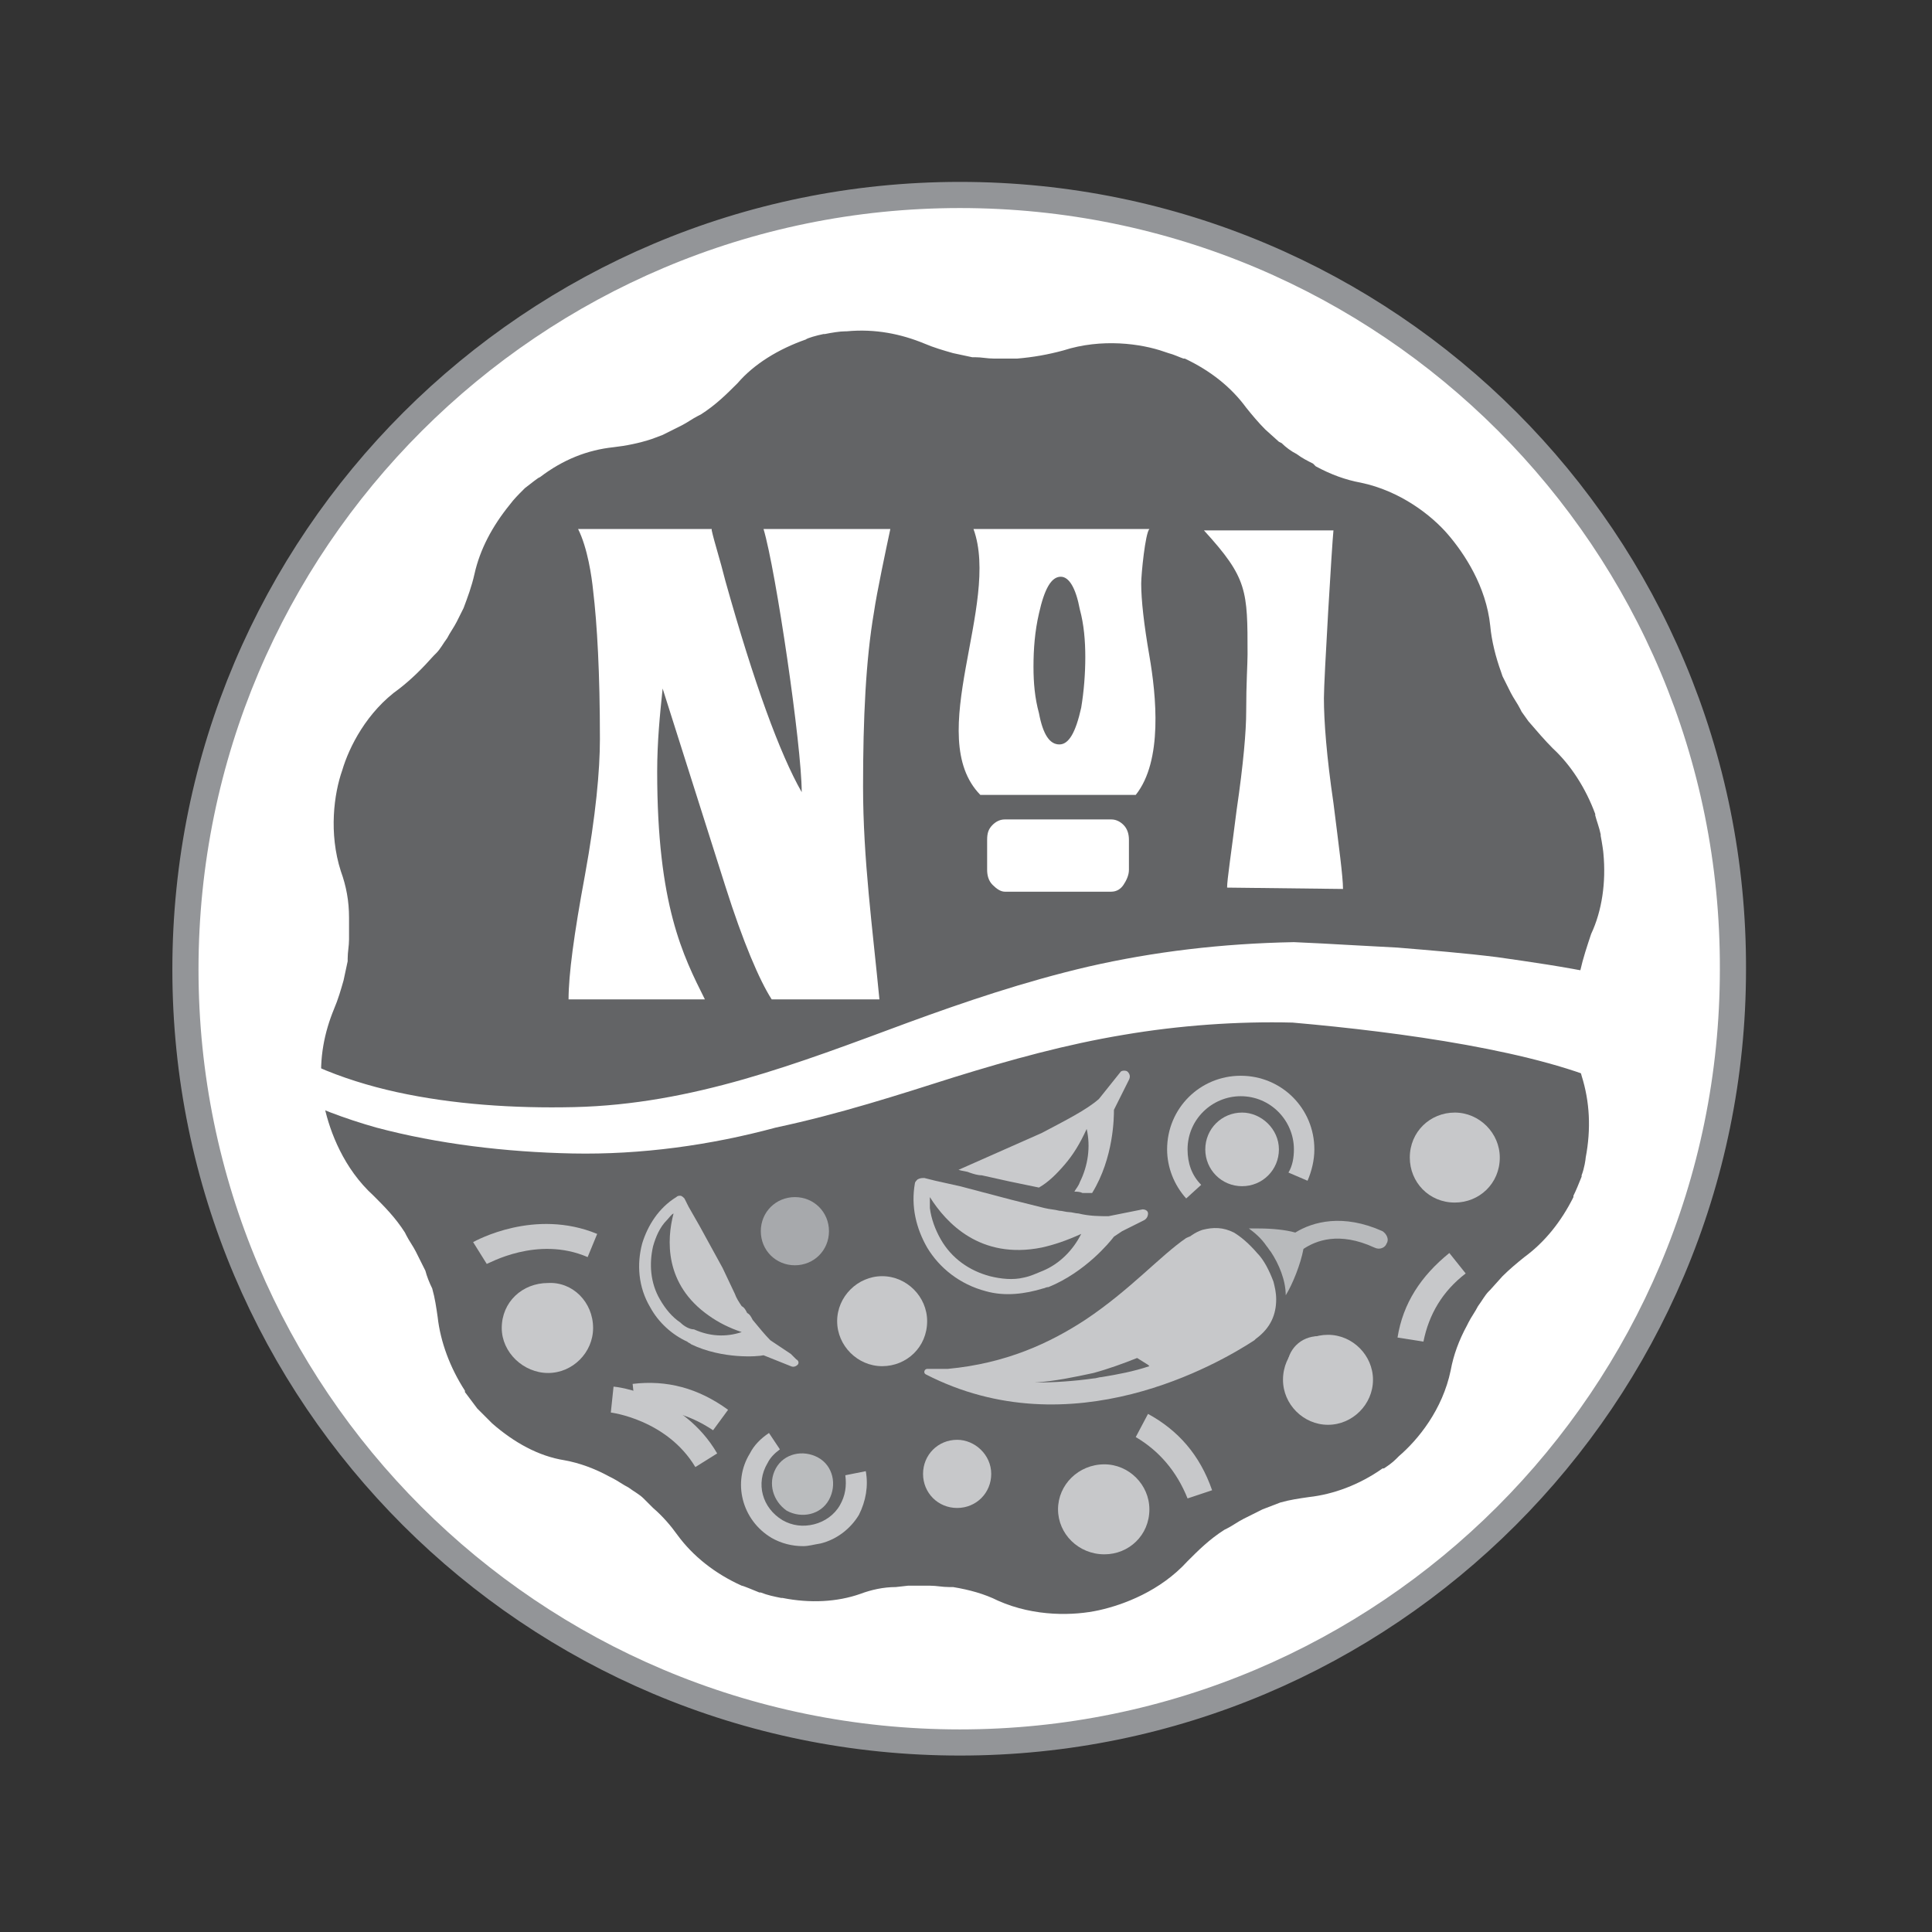 <?xml version="1.0" encoding="UTF-8"?> <!-- Generator: Adobe Illustrator 22.1.0, SVG Export Plug-In . SVG Version: 6.00 Build 0) --> <svg xmlns="http://www.w3.org/2000/svg" xmlns:xlink="http://www.w3.org/1999/xlink" id="Layer_1" x="0px" y="0px" viewBox="0 0 141.7 141.7" style="enable-background:new 0 0 141.7 141.7;" xml:space="preserve"><rect x="0" y="0" width="141.7" height="141.7" fill="#333333" stroke="none"/> <style type="text/css"> .st0{fill:#FFFFFF;} .st1{fill:#636466;} .st2{fill:#C7C8CA;} .st3{fill:#A7A9AC;} .st4{fill:#C9CACC;} .st5{fill:#B8BABC;} .st6{fill:#BABCBE;} .st7{fill:none;stroke:#939598;stroke-width:1.918;stroke-miterlimit:10;} </style> <g> <g> <path class="st0" d="M70.5,14.4c-31.3,0-56.8,25.4-56.8,56.8c0,31.3,25.4,56.7,56.8,56.7c31.3,0,56.7-25.4,56.7-56.7 C127.3,39.9,101.9,14.4,70.5,14.4z"></path> <path class="st1" d="M115.9,71.2c0.2-0.9,0.5-1.8,0.8-2.7c0.8-1.7,1.1-3.8,0.9-5.9c0-0.1-0.1-0.8-0.2-1.3v-0.1 c-0.1-0.5-0.3-1-0.4-1.4l0,0v-0.1l0,0l0,0l0,0l0,0c-0.7-1.9-1.8-3.6-3.1-4.8c-0.6-0.6-1.2-1.3-1.8-2l-0.5-0.7l-0.1-0.2 c-0.2-0.4-0.5-0.8-0.7-1.2l0,0l0,0c-0.2-0.4-0.4-0.8-0.6-1.2l-0.1-0.3c-0.4-1.1-0.7-2.3-0.8-3.4c-0.3-2.9-1.9-5.3-3.1-6.7l0,0 c-1.2-1.4-3.5-3.2-6.4-3.8c-1.1-0.2-2.2-0.6-3.3-1.2L96.3,34c-0.4-0.2-0.8-0.4-1.2-0.7l0,0l0,0c-0.4-0.2-0.8-0.5-1.1-0.8l-0.2-0.1 l-1-0.9c-0.5-0.5-1-1.1-1.4-1.6c-1.1-1.5-2.6-2.7-4.5-3.6l0,0l0,0h-0.1l0,0l0,0c-0.3-0.1-0.7-0.3-1.1-0.4l0,0l-0.3-0.1l0,0 c-1.7-0.6-4.6-1-7.4-0.1c-1.1,0.3-2.2,0.5-3.4,0.6h-0.3c-0.5,0-0.9,0-1.4,0l0,0l0,0c-0.5,0-0.9-0.1-1.4-0.1h-0.2l-1.4-0.3 c-0.7-0.2-1.4-0.4-2.1-0.7c-1.7-0.7-3.6-1.1-5.7-0.9H62l0,0l0,0c-0.4,0-1,0.1-1.5,0.2h-0.1c-0.5,0.1-1.2,0.3-1.3,0.4 c-2,0.7-3.8,1.8-5,3.2c-0.8,0.8-1.6,1.6-2.7,2.3l-0.2,0.1c-0.4,0.2-0.8,0.5-1.2,0.7l0,0l0,0c-0.4,0.2-0.8,0.4-1.2,0.6l-0.2,0.1 l-0.8,0.3l0,0l0,0l0,0c-0.9,0.3-1.9,0.5-2.8,0.6c-1.9,0.2-3.7,0.9-5.4,2.2c-0.1,0-0.7,0.5-1.1,0.8l-0.1,0.1 c-0.4,0.4-0.7,0.7-1,1.1l0,0l0,0l0,0l0,0l0,0l0,0c-1.3,1.6-2.2,3.3-2.6,5.1c-0.2,0.9-0.5,1.7-0.8,2.5l-0.4,0.8l-0.1,0.2 c-0.2,0.4-0.5,0.8-0.7,1.2l0,0l0,0c-0.3,0.4-0.5,0.8-0.8,1.1l-0.2,0.2c-0.8,0.9-1.6,1.7-2.5,2.4c-2.4,1.7-3.7,4.3-4.2,6l0,0 c-0.6,1.7-1,4.6-0.1,7.4c0.4,1.1,0.6,2.2,0.6,3.4v0.2c0,0.5,0,0.9,0,1.4l0,0l0,0c0,0.5-0.1,0.9-0.1,1.4v0.2 c-0.1,0.5-0.2,0.9-0.3,1.4c-0.2,0.7-0.4,1.4-0.7,2.1c-0.7,1.7-1.1,3.6-0.9,5.7l0,0l0,0v0.1l0,0l0,0c0,0.3,0.1,0.7,0.1,1.1l0,0 l0.1,0.3l0,0c0.4,1.8,1.4,4.5,3.6,6.5c0.8,0.8,1.6,1.6,2.3,2.7l0.1,0.2c0.2,0.4,0.5,0.8,0.7,1.2l0,0l0,0c0.2,0.4,0.4,0.8,0.6,1.2 l0.1,0.2c0.1,0.4,0.3,0.9,0.5,1.3c0.2,0.7,0.3,1.4,0.4,2.1c0.2,1.8,0.9,3.7,2,5.4v0.1l0,0l0,0c0.3,0.4,0.6,0.8,0.9,1.2l0.1,0.1 c0.4,0.4,0.9,0.9,1,1c1.6,1.4,3.4,2.4,5.3,2.7c1.1,0.2,2.2,0.6,3.3,1.2l0.2,0.1c0.4,0.2,0.8,0.5,1.2,0.7l0,0l0,0 c0.4,0.3,0.8,0.5,1.1,0.8l0.1,0.1l0.2,0.2l0,0l0.1,0.1l0.2,0.2l0,0l0.1,0.1c0.7,0.6,1.3,1.3,1.8,2c1.1,1.5,2.7,2.8,4.7,3.7 c0.1,0,0.8,0.3,1.3,0.5h0.1c0.5,0.2,1,0.3,1.5,0.4l0,0h0.1l0,0l0,0l0,0l0,0c2,0.4,4,0.3,5.7-0.3c0.8-0.3,1.7-0.5,2.6-0.5l0.9-0.1 h0.2c0.5,0,0.9,0,1.4,0l0,0l0,0c0.5,0,0.9,0.1,1.4,0.1h0.3c1.2,0.2,2.3,0.5,3.3,1c2.7,1.2,5.6,1.1,7.4,0.7l0,0 c1.8-0.4,4.5-1.4,6.5-3.6c0.8-0.8,1.6-1.6,2.7-2.3l0.2-0.1c0.4-0.2,0.8-0.5,1.2-0.7l0,0l0,0c0.4-0.2,0.8-0.4,1.2-0.6l0.2-0.1 l1.3-0.5c0.7-0.2,1.4-0.3,2.1-0.4c1.8-0.2,3.7-0.9,5.4-2.1l0,0h0.1l0,0l0,0c0.3-0.2,0.6-0.4,0.9-0.7l0,0l0.2-0.2l0,0 c1.4-1.2,3.2-3.4,3.8-6.3c0.2-1.1,0.6-2.2,1.2-3.3l0.1-0.2c0.2-0.4,0.5-0.8,0.7-1.2l0,0l0,0c0.3-0.4,0.5-0.8,0.8-1.1l0.1-0.1 l0.9-1c0.5-0.5,1.1-1,1.6-1.4c1.5-1.1,2.7-2.6,3.6-4.4v-0.1l0,0l0,0c0.2-0.4,0.4-0.9,0.6-1.4v-0.1c0.2-0.5,0.3-1.2,0.3-1.3 c0.4-2.1,0.3-4.1-0.3-6c-0.3-1.1-0.6-2.2-0.6-3.4v-0.2c0-0.5,0-0.9,0-1.4l0,0l0,0c0-0.5,0.1-0.9,0.1-1.4v-0.2L115.9,71.2 L115.9,71.2L115.9,71.2L115.9,71.2z"></path> <g> <path class="st0" d="M90,65.1c0-0.6,0.3-2.5,0.7-5.7c0.5-3.4,0.7-5.8,0.7-7.2c0-2.1,0.1-3.5,0.1-4.2c0-4.7,0-5.6-3.2-9.1h9.5 c-0.1,0.9-0.7,10.9-0.7,12.3c0,1.7,0.2,4.3,0.7,7.7c0.4,3.2,0.7,5.4,0.7,6.3L90,65.1L90,65.1z"></path> <path class="st0" d="M64.1,44.9c-0.6,3.5-0.8,7.8-0.8,12.8c0,5.3,0.7,10.4,1.2,15.6h-7.9c-0.9-1.4-2.1-4.2-3.4-8.3l-4.6-14.5 c-0.2,1.9-0.4,3.9-0.4,6.1c0,9.8,1.9,13.5,3.5,16.7h-10c0-1.8,0.4-4.8,1.2-9.1c0.8-4.4,1.1-7.7,1.1-10c0-4.8-0.2-8.4-0.5-10.9 c-0.1-1-0.4-3.1-1.1-4.5h9.8v0.1c0.2,0.9,0.6,2.1,1,3.7c2.1,7.5,4,12.7,5.6,15.5c0-3.4-1.9-16.3-2.8-19.3h9.3 C65,40.2,64.3,43.5,64.1,44.9z"></path> <path class="st0" d="M83.3,58.3H71.9c-4.2-4.3,1.5-14-0.5-19.5h12.9c-0.3,0.3-0.6,3.3-0.6,4c0,1.2,0.2,3,0.6,5.3 C84.8,51,85.3,55.8,83.3,58.3L83.3,58.3z M79.6,48.2c0-1.2-0.1-2.4-0.4-3.5c-0.3-1.6-0.8-2.4-1.4-2.4c-0.7,0-1.2,0.9-1.6,2.7 c-0.3,1.3-0.4,2.6-0.4,3.9c0,1.2,0.1,2.3,0.4,3.4c0.3,1.6,0.8,2.3,1.5,2.3s1.2-0.9,1.6-2.7C79.5,50.7,79.6,49.4,79.6,48.2z"></path> <path class="st0" d="M81.5,60.1h-7.8c-0.4,0-0.7,0.2-0.9,0.4c-0.3,0.3-0.4,0.6-0.4,1.1v2.2c0,0.4,0.1,0.8,0.4,1.1 s0.6,0.5,0.9,0.5h7.8c0.4,0,0.7-0.2,0.9-0.5c0.2-0.3,0.4-0.7,0.4-1.1v-2.2c0-0.4-0.1-0.8-0.4-1.1C82.2,60.3,81.9,60.1,81.5,60.1z "></path> </g> <path class="st2" d="M43.5,97.4c0,1.8-1.5,3.3-3.3,3.3s-3.4-1.5-3.4-3.3c0-1.9,1.5-3.3,3.4-3.3C42,94,43.5,95.5,43.5,97.4z"></path> <path class="st2" d="M68,96.9c0,1.9-1.5,3.3-3.3,3.3c-1.8,0-3.3-1.5-3.3-3.3s1.5-3.3,3.3-3.3C66.5,93.6,68,95.1,68,96.9z"></path> <path class="st2" d="M110,84.9c0,1.9-1.5,3.3-3.3,3.3c-1.9,0-3.3-1.5-3.3-3.3c0-1.9,1.5-3.3,3.3-3.3S110,83.1,110,84.9z"></path> <path class="st2" d="M84.3,110.7c0,1.9-1.5,3.3-3.3,3.3c-1.9,0-3.4-1.5-3.4-3.3s1.5-3.3,3.4-3.3C82.8,107.4,84.3,108.9,84.3,110.7 z"></path> <g> <path class="st2" d="M100.7,101.2c0,1.8-1.5,3.3-3.3,3.3s-3.3-1.5-3.3-3.3c0-1.9,1.5-3.3,3.3-3.3 C99.2,97.9,100.7,99.4,100.7,101.2z"></path> <path class="st2" d="M99,100.3c0,1.3-1,2.3-2.3,2.3s-2.3-1-2.3-2.3s1-2.3,2.3-2.3S99,99.1,99,100.3z"></path> </g> <path class="st2" d="M72.7,108.1c0,1.4-1.1,2.5-2.5,2.5s-2.5-1.1-2.5-2.5s1.1-2.5,2.5-2.5C71.5,105.6,72.7,106.7,72.7,108.1z"></path> <path class="st3" d="M60.8,90.3c0,1.4-1.1,2.5-2.5,2.5s-2.5-1.1-2.5-2.5s1.1-2.5,2.5-2.5S60.8,88.9,60.8,90.3z"></path> <g> <path class="st4" d="M80.6,80.6c-0.9,0.8-2.5,1.6-4.2,2.5l-6.1,2.7l0,0c0.3,0.1,0.6,0.1,0.8,0.2c0.3,0.1,0.6,0.2,0.9,0.2 c1.3,0.3,2.7,0.6,4.2,0.9c0.7-0.4,1.3-1,1.9-1.7s1.1-1.5,1.6-2.6c0.3,1.3,0.1,2.7-0.5,3.9c-0.1,0.3-0.3,0.5-0.4,0.7 c0.2,0,0.4,0,0.6,0.1c0.2,0,0.3,0,0.5,0c0.1,0,0.1,0,0.2,0l0,0c1.6-2.6,1.6-5.6,1.6-6.1l1.1-2.2c0.1-0.2,0.1-0.4-0.1-0.6 c-0.1-0.1-0.4-0.1-0.5,0L80.6,80.6z"></path> <path class="st4" d="M82.3,90.3l1.6-0.8c0.2-0.1,0.3-0.3,0.3-0.5s-0.2-0.3-0.4-0.3l-0.5,0.1l-2,0.4c-0.6,0-1.4,0-2.2-0.2 c-0.2,0-0.5-0.1-0.7-0.1s-0.5-0.1-0.7-0.1c-0.4-0.1-0.7-0.1-1.1-0.2L74.2,88l-3.8-1l-0.9-0.2l-0.9-0.2l0,0l-0.8-0.2 c-0.2,0-0.3,0-0.5,0.1c-0.1,0.1-0.2,0.2-0.2,0.3c-0.3,1.7,0.1,3.3,0.9,4.7c0.9,1.5,2.4,2.7,4.3,3.2c1.4,0.4,2.9,0.2,4.2-0.2l0,0 c0.1,0,0.2-0.1,0.4-0.1c2.7-1.1,4.5-3.3,4.8-3.7L82.3,90.3z M75.1,93.7c-0.8,0.2-1.7,0.1-2.5-0.1c-1.5-0.4-2.8-1.3-3.6-2.7 c-0.4-0.7-0.7-1.5-0.8-2.3c0-0.3,0-0.5,0-0.8c1.2,1.9,3.7,4.6,8.2,3.7c0.9-0.2,1.8-0.5,2.9-1c-0.6,1.2-1.6,2.2-2.8,2.7 C76,93.4,75.6,93.6,75.1,93.7z"></path> </g> <g> <path class="st2" d="M56.5,99.6l1.5,0.6c0.2,0.1,0.4,0,0.5-0.1s0.1-0.3-0.1-0.4L58,99.3l-1.5-1c-0.4-0.4-0.8-0.9-1.3-1.5 c-0.1-0.2-0.2-0.4-0.4-0.5c-0.1-0.2-0.2-0.4-0.4-0.5c-0.2-0.3-0.4-0.6-0.5-0.9L53,93l-1.7-3.1l-0.4-0.7l-0.4-0.7l0,0l-0.3-0.6 c-0.1-0.1-0.2-0.2-0.3-0.2s-0.2,0-0.3,0.1c-1.3,0.8-2.1,2.1-2.5,3.4c-0.4,1.5-0.3,3.2,0.6,4.7c0.6,1.1,1.6,2,2.7,2.5l0,0 c0.1,0.1,0.2,0.1,0.3,0.2c2.3,1.1,4.9,0.9,5.3,0.8L56.5,99.6z M49.9,97c-0.6-0.4-1.1-1-1.5-1.7c-0.7-1.2-0.8-2.6-0.5-3.9 c0.2-0.7,0.5-1.4,1-1.9c0.2-0.2,0.3-0.4,0.5-0.5c-0.5,1.9-0.7,5.2,2.6,7.5c0.7,0.5,1.5,0.9,2.4,1.2c-1.2,0.4-2.4,0.3-3.5-0.2 C50.6,97.5,50.2,97.3,49.9,97z"></path> </g> <g> <g> <path class="st2" d="M51,107.6c-2.1-3.5-6.2-4-6.2-4l0.2-1.9c0.2,0,5.1,0.6,7.6,4.9L51,107.6z"></path> </g> <g> <path class="st2" d="M46.6,103.4l-0.2-1.9c2.5-0.3,4.8,0.3,7,1.9l-1.1,1.5C50.5,103.7,48.6,103.2,46.6,103.4z"></path> </g> </g> <g> <g> <path class="st2" d="M104.4,98.4l-1.9-0.3c0.4-2.5,1.7-4.5,3.8-6.2l1.2,1.5C105.8,94.7,104.8,96.4,104.4,98.4z"></path> </g> </g> <g> <g> <path class="st2" d="M83.3,105.4l0.9-1.7c2.2,1.2,3.8,3,4.7,5.6l-1.8,0.6C86.3,107.9,85,106.4,83.3,105.4z"></path> </g> </g> <g> <g> <path class="st2" d="M43.1,92.2c-3.7-1.6-7.3,0.5-7.4,0.5l-1-1.6c0.2-0.1,4.5-2.5,9.1-0.6L43.1,92.2z"></path> </g> </g> <g> <path class="st5" d="M101.4,90.3c-2.9-1.3-5.1-0.7-6.4,0.1c-0.7-0.2-1.7-0.3-2.7-0.3c-0.3,0-0.5,0-0.7,0c0.4,0.3,0.9,0.7,1.3,1.3 c0.1,0.1,0.2,0.3,0.3,0.4c0.6,0.9,1.1,2.1,1.1,3.2c0.5-0.8,1.1-2.3,1.3-3.4c0.9-0.6,2.6-1.3,5.2-0.1c0.4,0.2,0.8,0,0.9-0.3 C101.9,90.9,101.7,90.5,101.4,90.3z"></path> <path class="st2" d="M68.6,100.4c-0.2,0-0.4,0-0.6,0s-0.3,0.3-0.1,0.4c10.7,5.5,21.5-0.8,24.1-2.5l0.1-0.1 c1.1-0.8,1.5-1.8,1.5-2.9c0-0.5-0.1-0.9-0.2-1.3c-0.3-0.8-0.7-1.6-1.2-2.1c-0.6-0.7-1.2-1.2-1.7-1.5C89.7,90,89,90,88.2,90.2 c-0.3,0.1-0.5,0.2-0.8,0.4c-0.1,0.1-0.2,0.1-0.4,0.2c-1.9,1.3-4.1,3.8-7.4,6c-2.6,1.7-5.8,3.2-10.1,3.6 C69.2,100.4,68.9,100.4,68.6,100.4z M80.2,100.7c1.1-0.3,2.2-0.7,3.2-1.1l0.8,0.5l0.1,0.1c-1.2,0.4-2.3,0.6-3.5,0.8 c-0.2,0-0.4,0.1-0.6,0.1c-1.4,0.2-2.9,0.3-4.3,0.3C77.4,101.3,78.8,101,80.2,100.7z"></path> </g> <g> <path class="st0" d="M17.1,75.7c0.7-0.2,1.3-0.3,1.5-0.3l0,0l0,0c0,0,0,0,0.1,0l0,0c2.4,2.2,6.3,3.8,10.4,4.7 c4.1,0.9,8.6,1.2,13,1.1C50.8,81,58.5,78,66.6,75c4.1-1.5,8.5-3,13.2-4.1c4.8-1.1,9.8-1.7,15.1-1.8l2.1,0.1l1.8,0.1l3.7,0.2 c2.4,0.2,4.9,0.4,7.3,0.7c4.9,0.7,9.9,1.4,15,3.5l0,0c1.1,0.5,0.3,2.2-1.8,3.7c-2.1,1.5-4.1,2.5-4.6,2.3l0,0 c-5.5-2.6-15.6-4-23.6-4.7c-4-0.1-8.3,0.2-12.4,0.9c-4.2,0.7-8.2,1.8-12.4,3.1c-4.1,1.3-8.4,2.7-13.1,3.7 c-4.8,1.3-9.9,2-14.9,1.9c-4.9-0.1-9.9-0.7-14.4-1.9c-4.6-1.3-8.8-3.3-11.4-6.1l0,0l0,0l0,0l0,0C16,76.3,16.4,76,17.1,75.7z"></path> </g> <g> <path class="st2" d="M93.8,84.3c0,1.5-1.2,2.7-2.7,2.7s-2.7-1.2-2.7-2.7s1.2-2.7,2.7-2.7C92.5,81.6,93.8,82.8,93.8,84.3z"></path> <g> <path class="st2" d="M87,87.9c-0.9-1-1.4-2.3-1.4-3.6c0-3,2.4-5.4,5.4-5.4s5.4,2.4,5.4,5.4c0,0.8-0.2,1.6-0.5,2.3L94.5,86 c0.3-0.5,0.4-1.1,0.4-1.7c0-2.1-1.7-3.9-3.9-3.9c-2.1,0-3.9,1.7-3.9,3.9c0,1,0.3,1.9,1,2.6L87,87.9z"></path> </g> </g> <g> <path class="st6" d="M56.9,107.7c0.6-1.1,2-1.4,3.1-0.8s1.4,2,0.8,3.1c-0.6,1.1-2,1.4-3.1,0.8C56.7,110.1,56.3,108.8,56.9,107.7z "></path> <g> <path class="st2" d="M58.9,113.4c-0.8,0-1.6-0.2-2.3-0.6c-2.2-1.3-2.9-4.1-1.6-6.2c0.3-0.6,0.8-1.1,1.4-1.5l0.8,1.2 c-0.4,0.3-0.7,0.6-0.9,1c-0.9,1.5-0.4,3.3,1.1,4.2c0.7,0.4,1.5,0.5,2.3,0.3s1.5-0.7,1.9-1.4c0.4-0.7,0.5-1.4,0.4-2.2l1.5-0.3 c0.2,1.1,0,2.2-0.5,3.2c-0.6,1-1.6,1.8-2.8,2.1C59.6,113.3,59.3,113.4,58.9,113.4z"></path> </g> </g> </g> <path class="st7" d="M70.4,14.3c-31.3,0-56.8,25.4-56.8,56.8c0,31.3,25.4,56.7,56.8,56.7c31.3,0,56.7-25.4,56.7-56.7 C127.2,39.7,101.8,14.3,70.4,14.3z"></path> </g> </svg> 